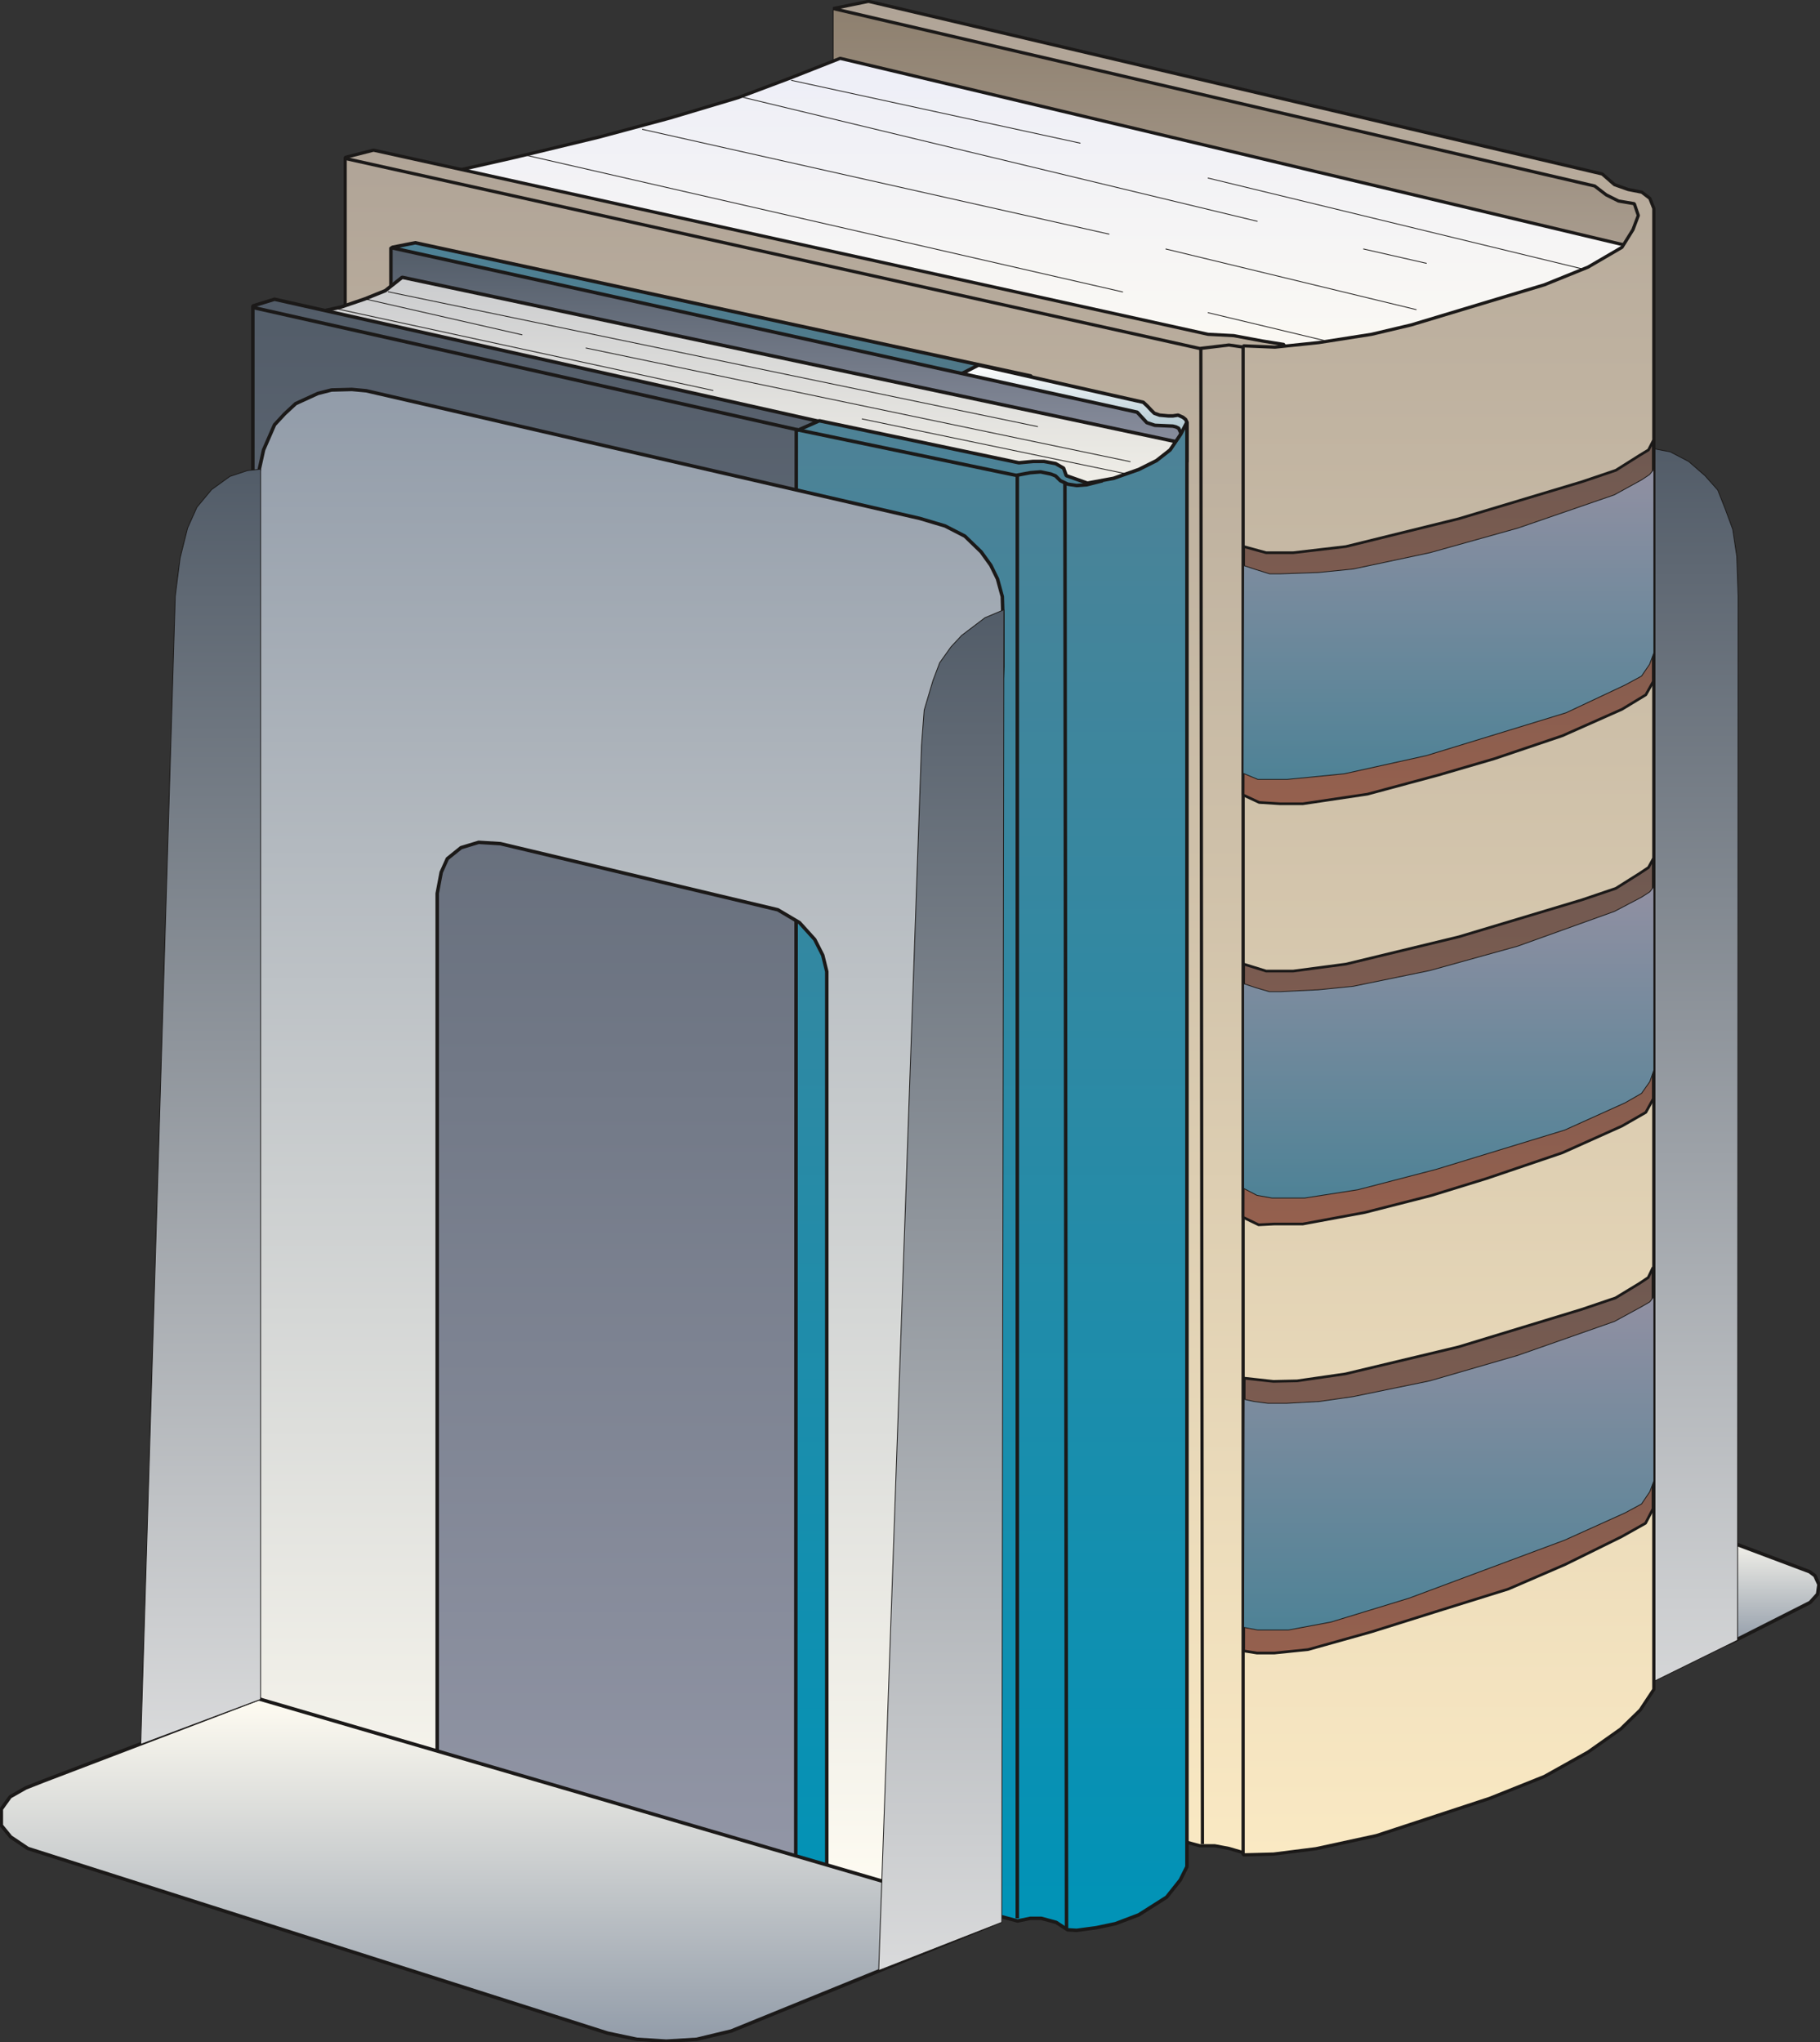 <svg xmlns="http://www.w3.org/2000/svg" version="1.2" width="68.02mm" height="76.3mm" viewBox="0 0 6802 7630" preserveAspectRatio="xMidYMid" fill-rule="evenodd" stroke-width="28.222" stroke-linejoin="round" xml:space="preserve"><rect x="0" y="0" width="6802" height="7630" fill="#333333" stroke="none"/><defs class="ClipPathGroup"><clipPath id="a" clipPathUnits="userSpaceOnUse"><path d="M0 0h6802v7630H0z"/></clipPath></defs><g class="SlideGroup"><g class="Slide" clip-path="url(#a)"><g class="Page"><g class="com.sun.star.drawing.PolyPolygonShape"><path class="BoundingBox" fill="none" d="M6330 5705h476v445h-476z"/><defs><linearGradient id="b" x1="6567" y1="6142" x2="6567" y2="5712" gradientUnits="userSpaceOnUse"><stop offset="0" style="stop-color:#929ca9"/><stop offset="1" style="stop-color:#fffcf2"/></linearGradient></defs><path style="fill:url(#b)" d="m6459 6142 306-155 28-31 5-36-15-33-20-15-426-160 122 430Z"/><path fill="none" stroke="#1B1918" stroke-width="13" stroke-linejoin="bevel" d="m6459 6142 306-155 28-31 5-36-15-33-20-15-426-160 122 430Z"/></g><g class="com.sun.star.drawing.PolyPolygonShape"><path class="BoundingBox" fill="none" d="M5012 1669h1487v4784H5012z"/><defs><linearGradient id="c" x1="5755" y1="6449" x2="5755" y2="1670" gradientUnits="userSpaceOnUse"><stop offset="0" style="stop-color:#d9dadb"/><stop offset="1" style="stop-color:#525c68"/></linearGradient></defs><path style="fill:url(#c)" d="M6074 1671h77l91 17 69 36 61 53 48 54 28 71 28 76 15 101 5 148-2 3901-654 322-826-4198 1060-581Z"/><path fill="none" stroke="#1B1918" stroke-width="3" stroke-linejoin="bevel" d="M6074 1671h77l91 17 69 36 61 53 48 54 28 71 28 76 15 101 5 148-2 3901-654 322-826-4198 1060-581Z"/></g><g class="com.sun.star.drawing.PolyPolygonShape"><path class="BoundingBox" fill="none" d="M3112 31h3041v1169H3112z"/><defs><linearGradient id="d" x1="4632" y1="1197" x2="4632" y2="33" gradientUnits="userSpaceOnUse"><stop offset="0" style="stop-color:#b0a497"/><stop offset="1" style="stop-color:#8e806f"/></linearGradient></defs><path style="fill:url(#d)" d="M3114 299V33h50l2856 661 107 25 23 132-130 346-2378-450-528-448Z"/><path fill="none" stroke="#1B1918" stroke-width="3" stroke-linejoin="bevel" d="M3114 299V33h50l2856 661 107 25 23 132-130 346-2378-450-528-448Z"/></g><g class="com.sun.star.drawing.PolyPolygonShape"><path class="BoundingBox" fill="none" d="M1681 212h4454v1441H1681z"/><defs><linearGradient id="e" x1="3907" y1="1646" x2="3907" y2="218" gradientUnits="userSpaceOnUse"><stop offset="0" style="stop-color:#fffcf2"/><stop offset="1" style="stop-color:#edeef7"/></linearGradient></defs><path style="fill:url(#e)" d="m1687 642 238-54 315-76 264-71 254-76 197-74 185-73 2988 711-424 717-1771-25-1850-557-396-422Z"/><path fill="none" stroke="#1B1918" stroke-width="12" stroke-linejoin="bevel" d="m1687 642 238-54 315-76 264-71 254-76 197-74 185-73 2988 711-424 717-1771-25-1850-557-396-422Z"/></g><g fill="none" class="com.sun.star.drawing.LineShape"><path class="BoundingBox" d="M1951 575h2249v519H1951z"/><path stroke="#1B1918" stroke-width="3" stroke-linejoin="bevel" d="m1953 577 2244 514"/></g><g fill="none" class="com.sun.star.drawing.LineShape"><path class="BoundingBox" d="M4512 1166h456v113h-456z"/><path stroke="#1B1918" stroke-width="3" stroke-linejoin="bevel" d="m4514 1168 451 108"/></g><g fill="none" class="com.sun.star.drawing.LineShape"><path class="BoundingBox" d="M2398 481h1751v397H2398z"/><path stroke="#1B1918" stroke-width="3" stroke-linejoin="bevel" d="m2400 483 1746 392"/></g><g fill="none" class="com.sun.star.drawing.LineShape"><path class="BoundingBox" d="M4354 928h943v232h-943z"/><path stroke="#1B1918" stroke-width="3" stroke-linejoin="bevel" d="m4356 930 938 227"/></g><g fill="none" class="com.sun.star.drawing.LineShape"><path class="BoundingBox" d="M2764 359h1939v471H2764z"/><path stroke="#1B1918" stroke-width="3" stroke-linejoin="bevel" d="m2766 361 1934 466"/></g><g fill="none" class="com.sun.star.drawing.LineShape"><path class="BoundingBox" d="M5093 928h242v59h-242z"/><path stroke="#1B1918" stroke-width="3" stroke-linejoin="bevel" d="m5095 930 237 54"/></g><g fill="none" class="com.sun.star.drawing.LineShape"><path class="BoundingBox" d="M2955 298h1086v240H2955z"/><path stroke="#1B1918" stroke-width="3" stroke-linejoin="bevel" d="m2957 300 1081 235"/></g><g fill="none" class="com.sun.star.drawing.LineShape"><path class="BoundingBox" d="M4512 663h1538v377H4512z"/><path stroke="#1B1918" stroke-width="3" stroke-linejoin="bevel" d="m4514 665 1533 372"/></g><g class="com.sun.star.drawing.PolyPolygonShape"><path class="BoundingBox" fill="none" d="M1284 555h3522v6379H1284z"/><defs><linearGradient id="f" x1="3044" y1="6927" x2="3044" y2="561" gradientUnits="userSpaceOnUse"><stop offset="0" style="stop-color:#fae9c3"/><stop offset="1" style="stop-color:#b0a497"/></linearGradient></defs><path style="fill:url(#f)" d="m1290 588 106-27 3119 688 96 5 107 20 81 13-134 5640-72-21-53-10h-56l-3194-866V588Z"/><path fill="none" stroke="#1B1918" stroke-width="12" stroke-linejoin="bevel" d="m1290 588 106-27 3119 688 96 5 107 20 81 13-134 5640-72-21-53-10h-56l-3194-866V588Z"/></g><g fill="none" class="com.sun.star.drawing.PolyLineShape"><path class="BoundingBox" d="M1284 586h3507v746H1284z"/><path stroke="#1B1918" stroke-width="12" stroke-linejoin="bevel" d="m1290 592 3194 710 109-13 110 16 81 20"/></g><g class="com.sun.star.drawing.PolyPolygonShape"><path class="BoundingBox" fill="none" d="M3108-1h3080v6938H3108z"/><defs><linearGradient id="g" x1="4647" y1="6929" x2="4647" y2="4" gradientUnits="userSpaceOnUse"><stop offset="0" style="stop-color:#fae9c3"/><stop offset="1" style="stop-color:#b0a497"/></linearGradient></defs><path style="fill:url(#g)" d="M4646 1292v5638l114-3 158-20 226-49 423-139 205-82 163-91 122-86 73-71 51-77V779l-15-38-30-23-51-10-51-18-46-40L3246 5l-132 27 2846 663 43 33 46 23 59 10 15 44-20 53-41 66-127 74-163 66-498 150-148 35-198 31-163 17-119-5Z"/><path fill="none" stroke="#1B1918" stroke-width="12" stroke-linejoin="bevel" d="M4646 1292v5638l114-3 158-20 226-49 423-139 205-82 163-91 122-86 73-71 51-77V779l-15-38-30-23-51-10-51-18-46-40L3246 5l-132 27 2846 663 43 33 46 23 59 10 15 44-20 53-41 66-127 74-163 66-498 150-148 35-198 31-163 17-119-5Z"/></g><g fill="none" class="com.sun.star.drawing.LineShape"><path class="BoundingBox" d="M4482 1294h19v5602h-19z"/><path stroke="#1B1918" stroke-width="12" stroke-linejoin="bevel" d="m4488 1300 6 5589"/></g><g class="com.sun.star.drawing.PolyPolygonShape"><path class="BoundingBox" fill="none" d="M4640 1641h1545v1368H4640z"/><defs><linearGradient id="h" x1="5412" y1="3002" x2="5412" y2="1645" gradientUnits="userSpaceOnUse"><stop offset="0" style="stop-color:#95604e"/><stop offset="1" style="stop-color:#6e5951"/></linearGradient></defs><path style="fill:url(#h)" d="m4646 2970 2-928 84 23h101l197-23 422-104 460-138 127-43 89-56 33-20 18-35v900l-28 50-89 54-223 99-255 86-209 61-264 71-242 36h-84l-79-5-60-28Z"/><path fill="none" stroke="#1B1918" stroke-width="10" stroke-linejoin="bevel" d="m4646 2970 2-928 84 23h101l197-23 422-104 460-138 127-43 89-56 33-20 18-35v900l-28 50-89 54-223 99-255 86-209 61-264 71-242 36h-84l-79-5-60-28Z"/></g><g class="com.sun.star.drawing.PolyPolygonShape"><path class="BoundingBox" fill="none" d="M4644 1751h1540v1164H4644z"/><defs><linearGradient id="i" x1="5413" y1="2911" x2="5413" y2="1752" gradientUnits="userSpaceOnUse"><stop offset="0" style="stop-color:#4e8296"/><stop offset="1" style="stop-color:#9190a2"/></linearGradient></defs><path style="fill:url(#i)" d="m4648 2139-2 750 55 23h110l213-21 307-68 522-160 221-104 61-33 30-44 16-43v-686l-16 20-30 20-102 56-360 124-329 92-287 61-130 13-142 5h-40l-51-16-46-15v26Z"/><path fill="none" stroke="#1B1918" stroke-width="3" stroke-linejoin="bevel" d="m4648 2139-2 750 55 23h110l213-21 307-68 522-160 221-104 61-33 30-44 16-43v-686l-16 20-30 20-102 56-360 124-329 92-287 61-130 13-142 5h-40l-51-16-46-15v26Z"/></g><g class="com.sun.star.drawing.PolyPolygonShape"><path class="BoundingBox" fill="none" d="M4640 3203h1545v1379H4640z"/><defs><linearGradient id="j" x1="5412" y1="4576" x2="5412" y2="3208" gradientUnits="userSpaceOnUse"><stop offset="0" style="stop-color:#95604e"/><stop offset="1" style="stop-color:#6e5951"/></linearGradient></defs><path style="fill:url(#j)" d="m4646 4548 2-946 84 26h101l197-26 422-102 460-138 127-43 89-56 33-22 18-33v897l-28 51-89 51-223 100-283 96-208 64-247 63-232 43h-107l-58 3-58-28Z"/><path fill="none" stroke="#1B1918" stroke-width="10" stroke-linejoin="bevel" d="m4646 4548 2-946 84 26h101l197-26 422-102 460-138 127-43 89-56 33-22 18-33v897l-28 51-89 51-223 100-283 96-208 64-247 63-232 43h-107l-58 3-58-28Z"/></g><g class="com.sun.star.drawing.PolyPolygonShape"><path class="BoundingBox" fill="none" d="M4646 3310h1538v1169H4646z"/><defs><linearGradient id="k" x1="5414" y1="4476" x2="5414" y2="3312" gradientUnits="userSpaceOnUse"><stop offset="0" style="stop-color:#4e8296"/><stop offset="1" style="stop-color:#9190a2"/></linearGradient></defs><path style="fill:url(#k)" d="M4648 3698v742l50 26 56 10h122l199-31 292-76 481-147 226-102 61-35 31-44 15-43v-686l-15 20-31 20-101 53-362 130-328 91-287 59-130 13-142 7h-41l-51-15-45-15v23Z"/><path fill="none" stroke="#1B1918" stroke-width="3" stroke-linejoin="bevel" d="M4648 3698v742l50 26 56 10h122l199-31 292-76 481-147 226-102 61-35 31-44 15-43v-686l-15 20-31 20-101 53-362 130-328 91-287 59-130 13-142 7h-41l-51-15-45-15v23Z"/></g><g class="com.sun.star.drawing.PolyPolygonShape"><path class="BoundingBox" fill="none" d="M4643 4729h1541v1453H4643z"/><defs><linearGradient id="l" x1="5413" y1="6175" x2="5413" y2="4734" gradientUnits="userSpaceOnUse"><stop offset="0" style="stop-color:#95604e"/><stop offset="1" style="stop-color:#6e5951"/></linearGradient></defs><path style="fill:url(#l)" d="m4648 6168 2-1019 109 12 89-2 180-26 423-101 460-140 127-43 89-54 33-22 18-38v902l-28 54-89 50-211 104-213 92-276 86-236 74-236 66-127 13h-64l-50-8Z"/><path fill="none" stroke="#1B1918" stroke-width="10" stroke-linejoin="bevel" d="m4648 6168 2-1019 109 12 89-2 180-26 423-101 460-140 127-43 89-54 33-22 18-38v902l-28 54-89 50-211 104-213 92-276 86-236 74-236 66-127 13h-64l-50-8Z"/></g><g class="com.sun.star.drawing.PolyPolygonShape"><path class="BoundingBox" fill="none" d="M4646 4842h1538v1251H4646z"/><defs><linearGradient id="m" x1="5414" y1="6090" x2="5414" y2="4844" gradientUnits="userSpaceOnUse"><stop offset="0" style="stop-color:#4e8296"/><stop offset="1" style="stop-color:#9190a2"/></linearGradient></defs><path style="fill:url(#m)" d="m4648 6080 53 10h114l160-30 291-89 582-217 226-102 61-33 31-46 15-40v-689l-15 20-31 18-101 55-362 127-328 95-287 59-125 18-124 7h-69l-53-7-36-8-2 852Z"/><path fill="none" stroke="#1B1918" stroke-width="3" stroke-linejoin="bevel" d="m4648 6080 53 10h114l160-30 291-89 582-217 226-102 61-33 31-46 15-40v-689l-15 20-31 18-101 55-362 127-328 95-287 59-125 18-124 7h-69l-53-7-36-8-2 852Z"/></g><g class="com.sun.star.drawing.PolyPolygonShape"><path class="BoundingBox" fill="none" d="M1459 900h2614v1337H1459z"/><defs><linearGradient id="n" x1="2765" y1="2229" x2="2765" y2="907" gradientUnits="userSpaceOnUse"><stop offset="0" style="stop-color:#51666e"/><stop offset="1" style="stop-color:#4e8296"/></linearGradient></defs><path style="fill:url(#n)" d="M3854 1405 1552 907l-86 17 459 697 2140 608-211-824Z"/><path fill="none" stroke="#1B1918" stroke-width="13" stroke-linejoin="bevel" d="M3854 1405 1552 907l-86 17 459 697 2140 608-211-824Z"/></g><g class="com.sun.star.drawing.PolyPolygonShape"><path class="BoundingBox" fill="none" d="M3442 1357h1002v562H3442z"/><defs><linearGradient id="o" x1="3942" y1="1910" x2="3942" y2="1363" gradientUnits="userSpaceOnUse"><stop offset="0" style="stop-color:#4e8296"/><stop offset="1" style="stop-color:#fff"/></linearGradient></defs><path style="fill:url(#o)" d="m3657 1364 616 139 16 15 12 13 13 13 20 7 33 3h16l20-3 18 8 10 8 5 10v148l-346 186-641-441 208-106Z"/><path fill="none" stroke="#1B1918" stroke-width="13" stroke-linejoin="bevel" d="m3657 1364 616 139 16 15 12 13 13 13 20 7 33 3h16l20-3 18 8 10 8 5 10v148l-346 186-641-441 208-106Z"/></g><g class="com.sun.star.drawing.PolyPolygonShape"><path class="BoundingBox" fill="none" d="M1454 918h2967v875H1454z"/><defs><linearGradient id="p" x1="2937" y1="1785" x2="2937" y2="925" gradientUnits="userSpaceOnUse"><stop offset="0" style="stop-color:#9296a6"/><stop offset="1" style="stop-color:#525c68"/></linearGradient></defs><path style="fill:url(#p)" d="M1461 1200V925l2789 615 36 39 30 10 67 3 12 3 10 5 8 17-3 168-2830-298-119-287Z"/><path fill="none" stroke="#1B1918" stroke-width="13" stroke-linejoin="bevel" d="M1461 1200V925l2789 615 36 39 30 10 67 3 12 3 10 5 8 17-3 168-2830-298-119-287Z"/></g><g class="com.sun.star.drawing.PolyPolygonShape"><path class="BoundingBox" fill="none" d="M1141 1029h3290v1126H1141z"/><defs><linearGradient id="q" x1="2785" y1="2146" x2="2785" y2="1035" gradientUnits="userSpaceOnUse"><stop offset="0" style="stop-color:#fffcf2"/><stop offset="1" style="stop-color:#cbccce"/></linearGradient></defs><path style="fill:url(#q)" d="m1148 1175 127-28 88-30 77-31 63-50 2920 620-66 97-503 394-1955-341-751-631Z"/><path fill="none" stroke="#1B1918" stroke-width="13" stroke-linejoin="bevel" d="m1148 1175 127-28 88-30 77-31 63-50 2920 620-66 97-503 394-1955-341-751-631Z"/></g><g fill="none" class="com.sun.star.drawing.LineShape"><path class="BoundingBox" d="M1448 1088h2434v509H1448z"/><path stroke="#1B1918" stroke-width="3" stroke-linejoin="bevel" d="m1450 1090 2429 504"/></g><g fill="none" class="com.sun.star.drawing.LineShape"><path class="BoundingBox" d="M2187 1298h2041v430H2187z"/><path stroke="#1B1918" stroke-width="3" stroke-linejoin="bevel" d="m2189 1300 2036 425"/></g><g fill="none" class="com.sun.star.drawing.LineShape"><path class="BoundingBox" d="M1367 1116h588v138h-588z"/><path stroke="#1B1918" stroke-width="3" stroke-linejoin="bevel" d="m1369 1118 583 133"/></g><g fill="none" class="com.sun.star.drawing.LineShape"><path class="BoundingBox" d="M3219 1563h1035v219H3219z"/><path stroke="#1B1918" stroke-width="3" stroke-linejoin="bevel" d="m3221 1565 1030 214"/></g><g fill="none" class="com.sun.star.drawing.LineShape"><path class="BoundingBox" d="M1253 1151h1416v311H1253z"/><path stroke="#1B1918" stroke-width="3" stroke-linejoin="bevel" d="m1255 1153 1411 306"/></g><g class="com.sun.star.drawing.PolyPolygonShape"><path class="BoundingBox" fill="none" d="M938 1111h2317v5881H938z"/><defs><linearGradient id="r" x1="2096" y1="6984" x2="2096" y2="1118" gradientUnits="userSpaceOnUse"><stop offset="0" style="stop-color:#9296a6"/><stop offset="1" style="stop-color:#525c68"/></linearGradient></defs><path style="fill:url(#r)" d="m3140 1592-2114-474-81 25v5227l2157 614 145-5206-107-186Z"/><path fill="none" stroke="#1B1918" stroke-width="13" stroke-linejoin="bevel" d="m3140 1592-2114-474-81 25v5227l2157 614 145-5206-107-186Z"/></g><g fill="none" class="com.sun.star.drawing.LineShape"><path class="BoundingBox" d="M935 1141h2246v516H935z"/><path stroke="#1B1918" stroke-width="13" stroke-linejoin="bevel" d="M3173 1649 942 1148"/></g><g class="com.sun.star.drawing.PolyPolygonShape"><path class="BoundingBox" fill="none" d="M2967 1565h1477v5655H2967z"/><defs><linearGradient id="s" x1="3705" y1="7212" x2="3705" y2="1572" gradientUnits="userSpaceOnUse"><stop offset="0" style="stop-color:#0093b7"/><stop offset="1" style="stop-color:#4e8296"/></linearGradient></defs><path style="fill:url(#s)" d="m2974 6953 2-5343 86-38 746 157 53-5h41l43 8 30 17 10 28 79 28 98-18 94-33 66-33 51-40 40-59 23-45v5397l-25 50-51 64-104 66-87 33-71 15-74 10-34-2-43-28-56-15h-40l-48 10-829-224Z"/><path fill="none" stroke="#1B1918" stroke-width="13" stroke-linejoin="bevel" d="m2974 6953 2-5343 86-38 746 157 53-5h41l43 8 30 17 10 28 79 28 98-18 94-33 66-33 51-40 40-59 23-45v5397l-25 50-51 64-104 66-87 33-71 15-74 10-34-2-43-28-56-15h-40l-48 10-829-224Z"/></g><g fill="none" class="com.sun.star.drawing.PolyLineShape"><path class="BoundingBox" d="M2970 1598h1159v224H2970z"/><path stroke="#1B1918" stroke-width="13" stroke-linejoin="bevel" d="m2977 1605 821 171 53-10 38-3 38 8 18 7 18 18 28 13 33 5 38-3 59-15"/></g><g fill="none" class="com.sun.star.drawing.LineShape"><path class="BoundingBox" d="M3973 1799h21v5419h-21z"/><path stroke="#1B1918" stroke-width="13" stroke-linejoin="bevel" d="m3980 1806 6 5404"/></g><g fill="none" class="com.sun.star.drawing.LineShape"><path class="BoundingBox" d="M3795 1768h15v5407h-15z"/><path stroke="#1B1918" stroke-width="13" stroke-linejoin="bevel" d="M3802 1775v5392"/></g><g class="com.sun.star.drawing.PolyPolygonShape"><path class="BoundingBox" fill="none" d="M834 1448h2922v5650H834z"/><defs><linearGradient id="t" x1="2294" y1="7089" x2="2294" y2="1454" gradientUnits="userSpaceOnUse"><stop offset="0" style="stop-color:#fffcf2"/><stop offset="1" style="stop-color:#929ca9"/></linearGradient></defs><path style="fill:url(#t)" d="m965 1772 20-91 41-94 38-41 41-38 83-38 51-13 76-2 54 5 2069 477 94 28 74 38 61 59 36 50 25 51 18 66 2 66v196l-264 4599-394-104V3630l-15-61-30-59-57-63-81-48-1037-247-81-5-66 20-51 41-23 51-15 79v3331h-212l-477-160-104-4097 124-640Z"/><path fill="none" stroke="#1B1918" stroke-width="13" stroke-linejoin="bevel" d="m965 1772 20-91 41-94 38-41 41-38 83-38 51-13 76-2 54 5 2069 477 94 28 74 38 61 59 36 50 25 51 18 66 2 66v196l-264 4599-394-104V3630l-15-61-30-59-57-63-81-48-1037-247-81-5-66 20-51 41-23 51-15 79v3331h-212l-477-160-104-4097 124-640Z"/></g><g class="com.sun.star.drawing.PolyPolygonShape"><path class="BoundingBox" fill="none" d="M-2 6340h3719v1294H-2z"/><defs><linearGradient id="u" x1="1857" y1="7625" x2="1857" y2="6346" gradientUnits="userSpaceOnUse"><stop offset="0" style="stop-color:#929ca9"/><stop offset="1" style="stop-color:#fffcf2"/></linearGradient></defs><path style="fill:url(#u)" d="m967 6347-805 307-66 26-58 33-33 46v61l35 43 64 43 2167 690 109 23 110 7 114-7 129-31 976-397-125-79-2617-765Z"/><path fill="none" stroke="#1B1918" stroke-width="13" stroke-linejoin="bevel" d="m967 6347-805 307-66 26-58 33-33 46v61l35 43 64 43 2167 690 109 23 110 7 114-7 129-31 976-397-125-79-2617-765Z"/></g><g class="com.sun.star.drawing.PolyPolygonShape"><path class="BoundingBox" fill="none" d="M524 1751h453v4769H524z"/><defs><linearGradient id="v" x1="750" y1="6517" x2="750" y2="1753" gradientUnits="userSpaceOnUse"><stop offset="0" style="stop-color:#d9dadb"/><stop offset="1" style="stop-color:#525c68"/></linearGradient></defs><path style="fill:url(#v)" d="M974 1753v4596l-448 168 129-4290 18-142 28-112 35-78 55-66 68-49 66-22 49-5Z"/><path fill="none" stroke="#1B1918" stroke-width="3" stroke-linejoin="bevel" d="M974 1753v4596l-448 168 129-4290 18-142 28-112 35-78 55-66 68-49 66-22 49-5Z"/></g><g class="com.sun.star.drawing.PolyPolygonShape"><path class="BoundingBox" fill="none" d="M3282 2276h473v5089h-473z"/><defs><linearGradient id="w" x1="3518" y1="7362" x2="3518" y2="2278" gradientUnits="userSpaceOnUse"><stop offset="0" style="stop-color:#d9dadb"/><stop offset="1" style="stop-color:#525c68"/></linearGradient></defs><path style="fill:url(#w)" d="m3752 2278-8 4904-460 180 160-4576 10-133 33-111 25-66 42-59 40-43 87-66 71-30Z"/><path fill="none" stroke="#1B1918" stroke-width="3" stroke-linejoin="bevel" d="m3752 2278-8 4904-460 180 160-4576 10-133 33-111 25-66 42-59 40-43 87-66 71-30Z"/></g></g></g></g></svg>
